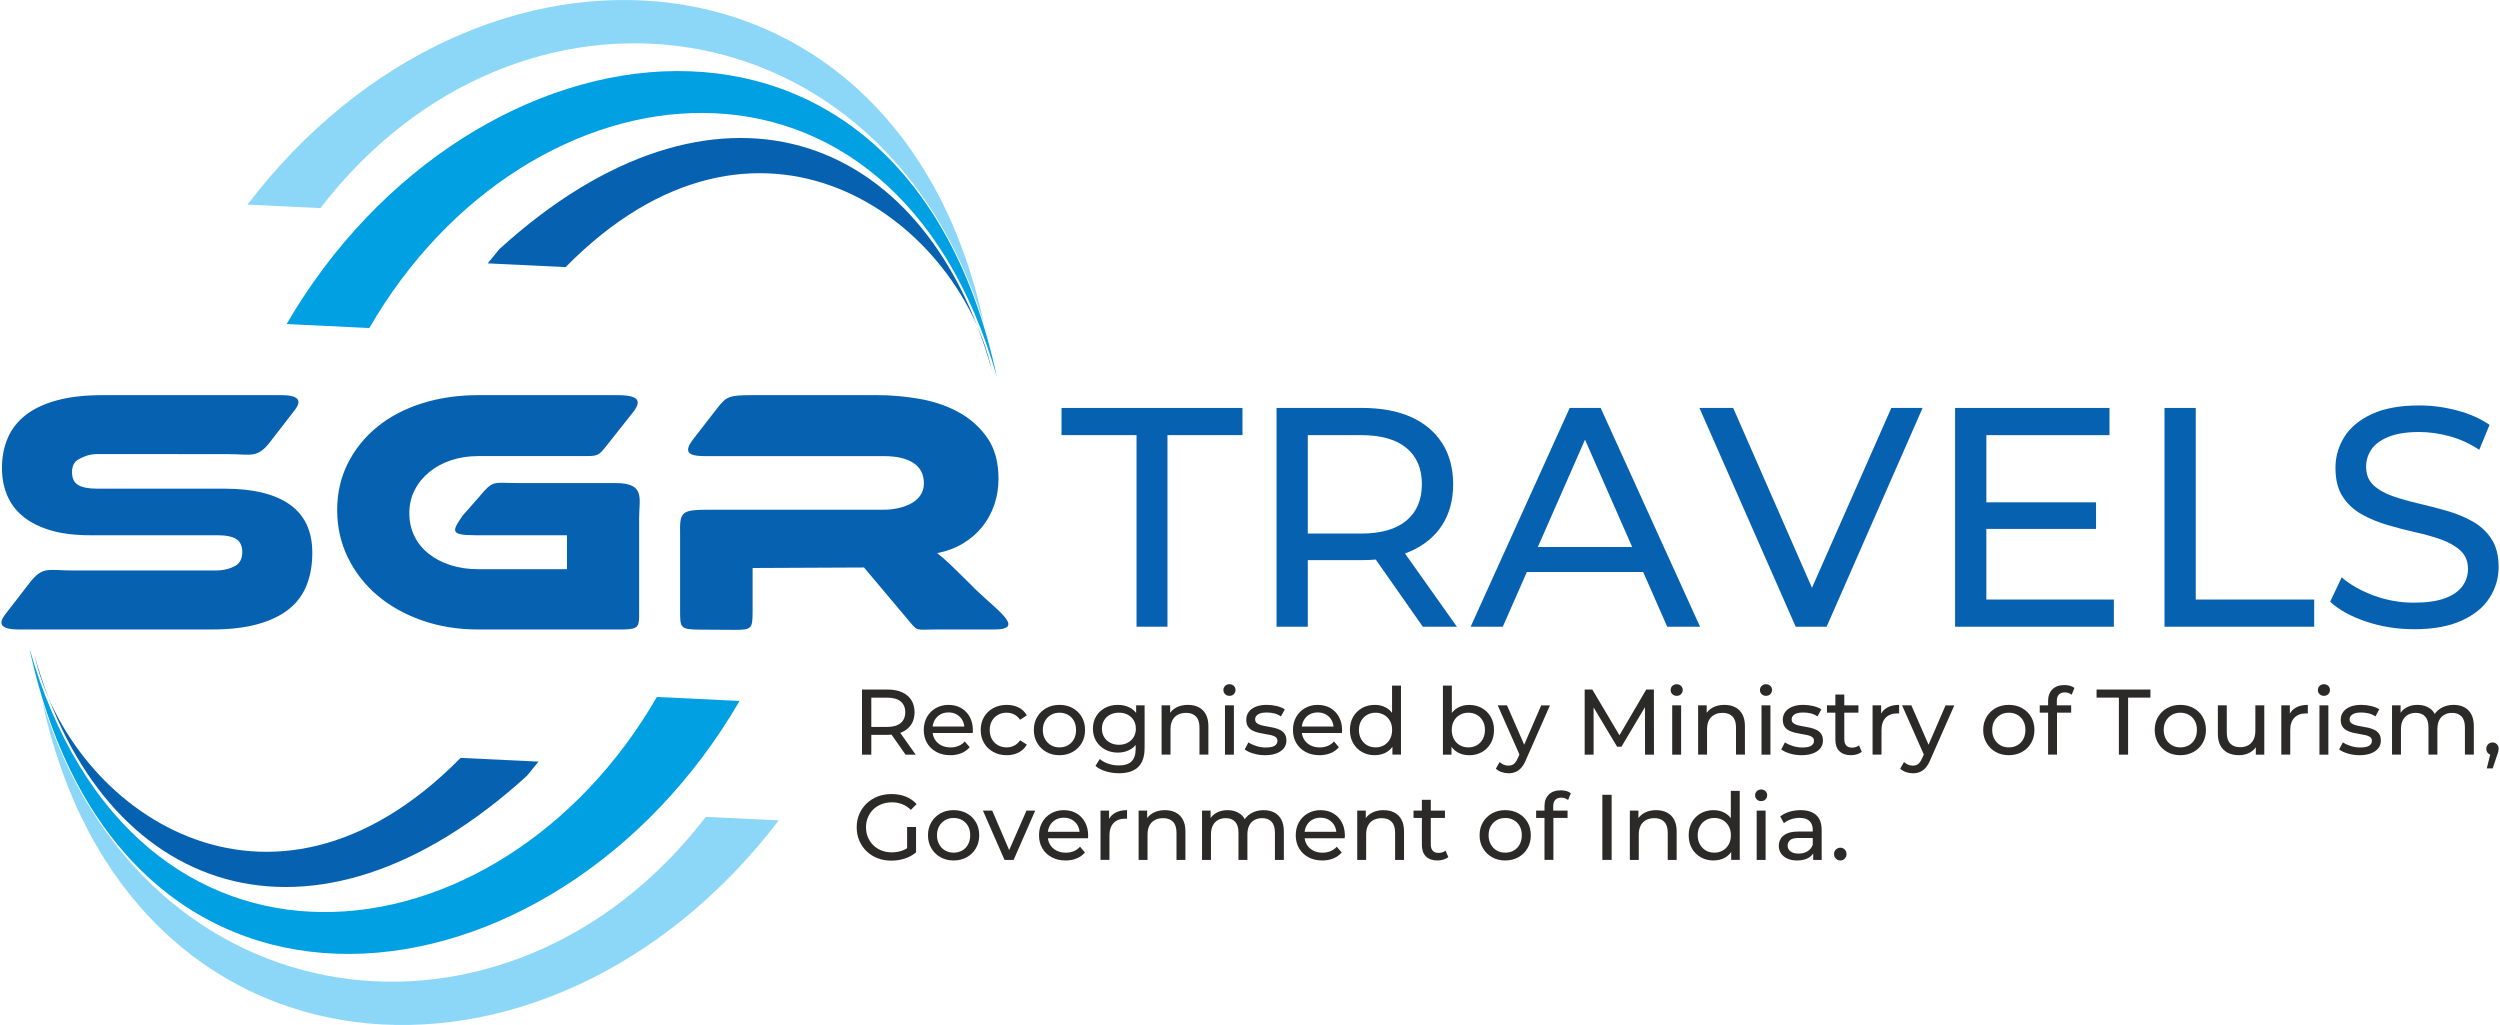 <?xml version="1.0" encoding="UTF-8"?>
<!DOCTYPE svg PUBLIC "-//W3C//DTD SVG 1.1//EN" "http://www.w3.org/Graphics/SVG/1.1/DTD/svg11.dtd">
<!-- Creator: CorelDRAW X5 -->
<svg xmlns="http://www.w3.org/2000/svg" xml:space="preserve" width="200px" height="82px" style="shape-rendering:geometricPrecision; text-rendering:geometricPrecision; image-rendering:optimizeQuality; fill-rule:evenodd; clip-rule:evenodd"
viewBox="0 0 150.778 61.888"
 xmlns:xlink="http://www.w3.org/1999/xlink">
 <defs>
  <style type="text/css">
   <![CDATA[
    .fil1 {fill:#00A0E3}
    .fil2 {fill:#0661B0}
    .fil3 {fill:#8CD7F7}
    .fil4 {fill:#2B2A29;fill-rule:nonzero}
    .fil0 {fill:#0661B0;fill-rule:nonzero}
   ]]>
  </style>
 </defs>
 <g id="Layer_x0020_1">
  <g id="_230346696">
   <polygon id="_230350512" class="fil0" points="68.538,37.84 68.538,26.272 64.009,26.272 64.009,24.631 74.935,24.631 74.935,26.272 70.406,26.272 70.406,37.84 "/>
   <path id="_2303505121" class="fil0" d="M76.992 37.84l0 -13.21 5.152 0c1.158,0 2.145,0.182 2.963,0.547 0.818,0.365 1.447,0.893 1.887,1.585 0.44,0.692 0.661,1.516 0.661,2.472 0,0.956 -0.22,1.777 -0.661,2.463 -0.44,0.686 -1.069,1.211 -1.887,1.576 -0.818,0.365 -1.805,0.547 -2.963,0.547l-4.114 0 0.849 -0.868 0 4.888 -1.887 0zm8.832 0l-3.359 -4.793 2.019 0 3.397 4.793 -2.057 0zm-6.945 -4.699l-0.849 -0.925 4.057 0c1.208,0 2.123,-0.261 2.746,-0.783 0.623,-0.522 0.934,-1.255 0.934,-2.198 0,-0.944 -0.311,-1.673 -0.934,-2.189 -0.623,-0.516 -1.538,-0.774 -2.746,-0.774l-4.057 0 0.849 -0.944 0 7.813z"/>
   <path id="_23035051212" class="fil0" d="M88.711 37.84l5.982 -13.21 1.868 0 6.001 13.21 -1.982 0 -5.341 -12.153 0.755 0 -5.341 12.153 -1.944 0zm2.548 -3.302l0.51 -1.51 7.435 0 0.547 1.51 -8.492 0z"/>
   <polygon id="_230350512123" class="fil0" points="108.337,37.84 102.525,24.631 104.563,24.631 109.903,36.821 108.733,36.821 114.112,24.631 115.999,24.631 110.205,37.84 "/>
   <path id="_2303505121234" class="fil0" d="M119.679 30.33l6.793 0 0 1.604 -6.793 0 0 -1.604zm0.17 5.869l7.699 0 0 1.642 -9.586 0 0 -13.21 9.322 0 0 1.642 -7.435 0 0 9.926z"/>
   <polygon id="_23035051212345" class="fil0" points="130.605,37.84 130.605,24.631 132.492,24.631 132.492,36.199 139.644,36.199 139.644,37.84 "/>
   <path id="_230350512123456" class="fil0" d="M145.664 37.991c-1.006,0 -1.969,-0.154 -2.887,-0.462 -0.918,-0.308 -1.642,-0.708 -2.17,-1.198l0.698 -1.472c0.503,0.44 1.145,0.805 1.925,1.095 0.78,0.289 1.591,0.434 2.434,0.434 0.767,0 1.39,-0.088 1.868,-0.264 0.478,-0.176 0.83,-0.418 1.057,-0.727 0.226,-0.308 0.34,-0.657 0.34,-1.047 0,-0.453 -0.148,-0.818 -0.443,-1.095 -0.296,-0.277 -0.679,-0.5 -1.151,-0.67 -0.472,-0.17 -0.991,-0.318 -1.557,-0.443 -0.566,-0.126 -1.135,-0.274 -1.708,-0.443 -0.572,-0.17 -1.095,-0.387 -1.566,-0.651 -0.472,-0.264 -0.852,-0.62 -1.142,-1.066 -0.289,-0.447 -0.434,-1.022 -0.434,-1.727 0,-0.679 0.179,-1.305 0.538,-1.878 0.358,-0.572 0.912,-1.032 1.661,-1.378 0.749,-0.346 1.701,-0.519 2.859,-0.519 0.767,0 1.529,0.101 2.283,0.302 0.755,0.201 1.409,0.491 1.963,0.868l-0.623 1.51c-0.566,-0.377 -1.164,-0.651 -1.793,-0.821 -0.629,-0.17 -1.239,-0.255 -1.83,-0.255 -0.742,0 -1.352,0.094 -1.831,0.283 -0.478,0.189 -0.827,0.44 -1.047,0.755 -0.22,0.315 -0.33,0.667 -0.33,1.057 0,0.465 0.148,0.837 0.443,1.113 0.296,0.277 0.679,0.497 1.151,0.661 0.472,0.164 0.991,0.311 1.557,0.443 0.566,0.132 1.135,0.28 1.708,0.443 0.572,0.164 1.095,0.378 1.566,0.642 0.472,0.264 0.852,0.616 1.142,1.057 0.289,0.44 0.434,1.007 0.434,1.698 0,0.667 -0.182,1.287 -0.547,1.859 -0.365,0.572 -0.928,1.032 -1.689,1.378 -0.761,0.346 -1.72,0.519 -2.878,0.519z"/>
   <g>
    <path id="_230350416" class="fil0" d="M13.464 29.505c1.734,0 3.053,0.321 3.955,0.962 0.902,0.642 1.354,1.611 1.354,2.908 0,0.719 -0.113,1.368 -0.338,1.946 -0.226,0.578 -0.585,1.065 -1.079,1.459 -0.494,0.395 -1.125,0.698 -1.893,0.909 -0.768,0.212 -1.689,0.317 -2.76,0.317l-11.657 0c-1.133,0 -1.235,-0.367 -0.822,-0.901l1.437 -1.858c0.822,-1.092 1.166,-0.803 2.588,-0.803l8.718 0c0.522,0 0.978,-0.156 1.217,-0.318 0.239,-0.162 0.36,-0.426 0.36,-0.793 0,-0.367 -0.12,-0.628 -0.36,-0.783 -0.24,-0.155 -0.62,-0.233 -1.142,-0.233l-7.699 0c-0.917,0 -1.706,-0.099 -2.369,-0.296 -0.663,-0.197 -1.213,-0.472 -1.65,-0.825 -0.437,-0.352 -0.761,-0.779 -0.973,-1.28 -0.212,-0.5 -0.317,-1.054 -0.317,-1.66 0,-0.663 0.116,-1.266 0.349,-1.808 0.233,-0.543 0.592,-1.005 1.079,-1.385 0.487,-0.381 1.114,-0.677 1.882,-0.888 0.769,-0.211 1.689,-0.317 2.76,-0.317l4.567 0 3.333 0 2.887 0c1.133,0 1.235,0.367 0.822,0.901l-1.437 1.858c-0.822,1.092 -1.166,0.803 -2.588,0.803l-3.017 0 0 -0.004 -4.905 0c-0.508,0 -0.885,0.193 -1.132,0.333 -0.247,0.141 -0.37,0.395 -0.37,0.761 0,0.367 0.123,0.624 0.37,0.772 0.247,0.148 0.624,0.222 1.132,0.222l7.699 0zm17.622 -0.338l6.016 0c1.793,0 1.404,0.946 1.404,2.078l0 6.02c-0.015,0.655 -0.156,0.743 -1.17,0.743l-8.538 0c-1.227,0 -2.362,-0.183 -3.405,-0.55 -1.043,-0.367 -1.942,-0.871 -2.697,-1.512 -0.754,-0.642 -1.347,-1.403 -1.777,-2.284 -0.43,-0.881 -0.645,-1.837 -0.645,-2.866 0,-1.029 0.215,-1.97 0.645,-2.824 0.43,-0.853 1.022,-1.586 1.777,-2.2 0.754,-0.613 1.653,-1.086 2.697,-1.417 1.043,-0.331 2.178,-0.497 3.405,-0.497l8.396 0c1.634,0 1.352,0.559 0.772,1.25l-1.405 1.775c-0.521,0.663 -0.552,0.655 -1.439,0.655l-6.325 0c-0.592,0 -1.142,0.085 -1.65,0.254 -0.508,0.169 -0.948,0.409 -1.322,0.719 -0.374,0.31 -0.666,0.673 -0.878,1.089 -0.211,0.416 -0.317,0.878 -0.317,1.385 0,0.508 0.102,0.969 0.307,1.385 0.204,0.416 0.493,0.772 0.867,1.068 0.374,0.296 0.814,0.525 1.322,0.687 0.508,0.162 1.065,0.243 1.671,0.243l5.351 0 0 -2.051 -5.531 0c-1.541,0 -1.414,-0.245 -0.774,-1.175l1.009 -1.149c0.854,-1.026 0.843,-0.828 2.232,-0.828zm28.837 8.841l-3.575 0c-1.232,0 -0.969,0.17 -1.754,-0.763l-2.51 -2.981 -6.726 0.031 0 2.651c-0.015,0.973 -0.014,1.092 -1.104,1.084l-2.032 -0.013c-1.244,-0.01 -1.242,-0.087 -1.242,-1.163l0 -4.566c-0.031,-1.453 0.06,-1.513 1.951,-1.513l10.358 0c0.979,0 2.411,-0.378 2.411,-1.586 0,-0.55 -0.212,-0.962 -0.635,-1.237 -0.423,-0.275 -1.015,-0.412 -1.777,-0.412l-10.79 0c-1.011,0 -1.362,-0.22 -0.695,-1.063l1.403 -1.809c0.554,-0.714 0.707,-0.809 2.078,-0.809l7.644 0c0.804,0 1.636,0.074 2.496,0.222 0.86,0.148 1.643,0.412 2.348,0.793 0.705,0.381 1.287,0.895 1.745,1.544 0.458,0.649 0.687,1.48 0.687,2.496 0,0.55 -0.085,1.072 -0.254,1.565 -0.169,0.493 -0.412,0.938 -0.73,1.332 -0.317,0.395 -0.705,0.73 -1.163,1.005 -0.458,0.275 -0.977,0.469 -1.555,0.582 0.24,0.183 0.508,0.416 0.804,0.698 0.296,0.282 0.691,0.67 1.185,1.163 1.332,1.408 3.553,2.75 1.43,2.75z"/>
    <g>
     <g>
      <path id="_230351112" class="fil1" d="M1.686 39.121c6.267,22.038 28.34,19.5 37.891,2.961l4.994 0.24c-11.116,19.139 -37.354,22.662 -42.885,-3.201z"/>
      <path id="_230349672" class="fil2" d="M1.997 39.563c2.087,9.197 14.141,17.96 25.73,6.197l4.703 0.226c-0.216,0.272 -0.448,0.557 -0.698,0.856 -12.94,11.773 -25.662,7.26 -29.735,-7.279z"/>
      <path id="_230348928" class="fil3" d="M2.465 42.312c6.048,19.721 28.178,22.493 40.066,7.01l4.405 0.212c-14.016,18.353 -39.396,16.51 -44.472,-7.221z"/>
     </g>
     <g>
      <path id="_230348760" class="fil1" d="M60.107 22.767c-6.267,-22.038 -28.34,-19.5 -37.891,-2.961l-4.994 -0.24c11.116,-19.139 37.354,-22.662 42.885,3.201z"/>
      <path id="_230346600" class="fil2" d="M59.796 22.325c-2.087,-9.197 -14.141,-17.96 -25.73,-6.197l-4.703 -0.226c0.216,-0.272 0.448,-0.557 0.698,-0.856 12.94,-11.773 25.662,-7.26 29.734,7.279z"/>
      <path id="_230346792" class="fil3" d="M59.328 19.576c-6.048,-19.721 -28.178,-22.493 -40.066,-7.01l-4.405 -0.212c14.016,-18.353 39.396,-16.51 44.472,7.221z"/>
     </g>
    </g>
   </g>
  </g>
  <path class="fil4" d="M51.962 45.564l0 -3.931 1.533 0c0.345,0 0.638,0.054 0.882,0.163 0.243,0.109 0.431,0.266 0.562,0.472 0.131,0.206 0.196,0.451 0.196,0.736 0,0.285 -0.065,0.529 -0.196,0.733 -0.131,0.204 -0.318,0.36 -0.562,0.469 -0.243,0.109 -0.537,0.163 -0.882,0.163l-1.224 0 0.253 -0.258 0 1.455 -0.562 0zm2.629 0l-1 -1.427 0.601 0 1.011 1.427 -0.612 0zm-2.067 -1.398l-0.253 -0.275 1.208 0c0.36,0 0.632,-0.078 0.817,-0.233 0.185,-0.155 0.278,-0.374 0.278,-0.654 0,-0.281 -0.093,-0.498 -0.278,-0.651 -0.185,-0.154 -0.458,-0.23 -0.817,-0.23l-1.208 0 0.253 -0.281 0 2.325z"/>
  <path id="1" class="fil4" d="M57.292 45.598c-0.318,0 -0.598,-0.065 -0.84,-0.197 -0.241,-0.131 -0.429,-0.311 -0.562,-0.539 -0.133,-0.228 -0.199,-0.49 -0.199,-0.786 0,-0.296 0.065,-0.558 0.194,-0.786 0.129,-0.228 0.307,-0.407 0.534,-0.536 0.227,-0.129 0.482,-0.194 0.767,-0.194 0.288,0 0.543,0.064 0.764,0.191 0.221,0.127 0.394,0.306 0.519,0.536 0.125,0.23 0.188,0.499 0.188,0.806 0,0.023 -0.001,0.049 -0.003,0.079 -0.002,0.03 -0.005,0.058 -0.008,0.084l-2.533 0 0 -0.387 2.252 0 -0.219 0.135c0.004,-0.191 -0.036,-0.361 -0.118,-0.511 -0.082,-0.15 -0.196,-0.267 -0.34,-0.351 -0.144,-0.084 -0.312,-0.126 -0.503,-0.126 -0.187,0 -0.354,0.042 -0.5,0.126 -0.146,0.084 -0.26,0.202 -0.343,0.354 -0.082,0.152 -0.123,0.325 -0.123,0.52l0 0.09c0,0.198 0.046,0.375 0.138,0.531 0.092,0.155 0.22,0.276 0.385,0.362 0.165,0.086 0.354,0.129 0.567,0.129 0.176,0 0.336,-0.03 0.48,-0.09 0.144,-0.06 0.271,-0.15 0.379,-0.27l0.298 0.348c-0.135,0.157 -0.302,0.277 -0.503,0.359 -0.2,0.082 -0.424,0.124 -0.671,0.124z"/>
  <path id="12" class="fil4" d="M60.702 45.598c-0.303,0 -0.574,-0.065 -0.812,-0.197 -0.238,-0.131 -0.424,-0.311 -0.559,-0.539 -0.135,-0.228 -0.202,-0.49 -0.202,-0.786 0,-0.296 0.067,-0.558 0.202,-0.786 0.135,-0.228 0.321,-0.407 0.559,-0.536 0.238,-0.129 0.508,-0.194 0.812,-0.194 0.27,0 0.51,0.053 0.722,0.16 0.212,0.107 0.375,0.265 0.491,0.475l-0.41 0.264c-0.097,-0.146 -0.216,-0.254 -0.357,-0.323 -0.141,-0.069 -0.291,-0.104 -0.452,-0.104 -0.195,0 -0.369,0.043 -0.522,0.129 -0.154,0.086 -0.275,0.207 -0.365,0.362 -0.09,0.155 -0.135,0.34 -0.135,0.553 0,0.214 0.045,0.399 0.135,0.556 0.09,0.157 0.212,0.279 0.365,0.365 0.154,0.086 0.328,0.129 0.522,0.129 0.161,0 0.312,-0.035 0.452,-0.104 0.14,-0.069 0.259,-0.177 0.357,-0.323l0.41 0.258c-0.116,0.206 -0.28,0.364 -0.491,0.475 -0.212,0.11 -0.452,0.166 -0.722,0.166z"/>
  <path id="123" class="fil4" d="M63.886 45.598c-0.299,0 -0.565,-0.065 -0.797,-0.197 -0.232,-0.131 -0.416,-0.312 -0.55,-0.542 -0.135,-0.23 -0.202,-0.491 -0.202,-0.784 0,-0.296 0.067,-0.558 0.202,-0.786 0.135,-0.228 0.318,-0.407 0.55,-0.536 0.232,-0.129 0.498,-0.194 0.797,-0.194 0.296,0 0.561,0.065 0.795,0.194 0.234,0.129 0.418,0.307 0.55,0.534 0.133,0.227 0.199,0.49 0.199,0.789 0,0.296 -0.066,0.558 -0.199,0.786 -0.133,0.228 -0.316,0.408 -0.55,0.539 -0.234,0.131 -0.499,0.197 -0.795,0.197zm0 -0.472c0.191,0 0.362,-0.043 0.514,-0.129 0.152,-0.086 0.271,-0.209 0.357,-0.368 0.086,-0.159 0.129,-0.344 0.129,-0.553 0,-0.213 -0.043,-0.398 -0.129,-0.553 -0.086,-0.155 -0.205,-0.276 -0.357,-0.362 -0.152,-0.086 -0.323,-0.129 -0.514,-0.129 -0.191,0 -0.361,0.043 -0.511,0.129 -0.15,0.086 -0.27,0.207 -0.359,0.362 -0.09,0.155 -0.135,0.34 -0.135,0.553 0,0.21 0.045,0.394 0.135,0.553 0.09,0.159 0.21,0.282 0.359,0.368 0.15,0.086 0.32,0.129 0.511,0.129z"/>
  <path id="1234" class="fil4" d="M67.481 46.688c-0.273,0 -0.538,-0.038 -0.795,-0.115 -0.256,-0.077 -0.465,-0.186 -0.626,-0.329l0.258 -0.416c0.139,0.12 0.309,0.214 0.511,0.284 0.202,0.069 0.414,0.104 0.635,0.104 0.352,0 0.61,-0.082 0.775,-0.247 0.165,-0.165 0.247,-0.416 0.247,-0.753l0 -0.629 0.056 -0.59 -0.028 -0.595 0 -0.814 0.511 0 0 2.572c0,0.524 -0.131,0.91 -0.393,1.157 -0.262,0.247 -0.646,0.371 -1.151,0.371zm-0.067 -1.247c-0.288,0 -0.546,-0.061 -0.772,-0.182 -0.227,-0.122 -0.406,-0.291 -0.539,-0.508 -0.133,-0.217 -0.199,-0.468 -0.199,-0.753 0,-0.288 0.066,-0.54 0.199,-0.755 0.133,-0.215 0.313,-0.383 0.539,-0.503 0.226,-0.12 0.484,-0.18 0.772,-0.18 0.255,0 0.487,0.051 0.696,0.154 0.21,0.103 0.377,0.261 0.503,0.475 0.125,0.214 0.188,0.483 0.188,0.809 0,0.322 -0.063,0.59 -0.188,0.803 -0.125,0.214 -0.293,0.374 -0.503,0.48 -0.21,0.107 -0.442,0.16 -0.696,0.16zm0.062 -0.472c0.198,0 0.374,-0.041 0.528,-0.124 0.154,-0.082 0.274,-0.196 0.362,-0.343 0.088,-0.146 0.132,-0.314 0.132,-0.505 0,-0.191 -0.044,-0.36 -0.132,-0.506 -0.088,-0.146 -0.209,-0.259 -0.362,-0.34 -0.153,-0.081 -0.329,-0.121 -0.528,-0.121 -0.198,0 -0.375,0.04 -0.531,0.121 -0.155,0.081 -0.277,0.194 -0.365,0.34 -0.088,0.146 -0.132,0.315 -0.132,0.506 0,0.191 0.044,0.359 0.132,0.505 0.088,0.146 0.21,0.26 0.365,0.343 0.155,0.082 0.332,0.124 0.531,0.124z"/>
  <path id="12345" class="fil4" d="M71.642 42.559c0.243,0 0.458,0.047 0.643,0.14 0.185,0.094 0.33,0.236 0.435,0.427 0.105,0.191 0.157,0.432 0.157,0.724l0 1.713 -0.539 0 0 -1.651c0,-0.288 -0.07,-0.505 -0.211,-0.651 -0.141,-0.146 -0.338,-0.219 -0.593,-0.219 -0.191,0 -0.358,0.037 -0.5,0.112 -0.142,0.075 -0.252,0.185 -0.329,0.331 -0.077,0.146 -0.115,0.328 -0.115,0.545l0 1.533 -0.539 0 0 -2.977 0.517 0 0 0.803 -0.084 -0.213c0.097,-0.195 0.247,-0.346 0.449,-0.455 0.202,-0.109 0.438,-0.163 0.708,-0.163z"/>
  <path id="123456" class="fil4" d="M73.878 45.564l0 -2.977 0.539 0 0 2.977 -0.539 0zm0.27 -3.55c-0.105,0 -0.192,-0.034 -0.261,-0.101 -0.069,-0.067 -0.104,-0.15 -0.104,-0.247 0,-0.101 0.035,-0.185 0.104,-0.253 0.069,-0.067 0.156,-0.101 0.261,-0.101 0.105,0 0.192,0.033 0.261,0.098 0.069,0.065 0.104,0.147 0.104,0.244 0,0.101 -0.034,0.186 -0.101,0.256 -0.067,0.069 -0.155,0.104 -0.264,0.104z"/>
  <path id="1234567" class="fil4" d="M76.298 45.598c-0.247,0 -0.482,-0.034 -0.705,-0.101 -0.223,-0.067 -0.398,-0.15 -0.525,-0.247l0.225 -0.427c0.127,0.086 0.285,0.159 0.472,0.219 0.187,0.06 0.378,0.09 0.573,0.09 0.251,0 0.432,-0.036 0.542,-0.107 0.11,-0.071 0.166,-0.17 0.166,-0.298 0,-0.094 -0.034,-0.167 -0.101,-0.219 -0.067,-0.052 -0.156,-0.092 -0.267,-0.118 -0.11,-0.026 -0.233,-0.05 -0.368,-0.07 -0.135,-0.021 -0.27,-0.047 -0.404,-0.079 -0.135,-0.032 -0.258,-0.077 -0.371,-0.135 -0.112,-0.058 -0.202,-0.139 -0.27,-0.242 -0.067,-0.103 -0.101,-0.241 -0.101,-0.413 0,-0.18 0.051,-0.337 0.152,-0.472 0.101,-0.135 0.244,-0.239 0.43,-0.312 0.185,-0.073 0.405,-0.109 0.66,-0.109 0.195,0 0.392,0.023 0.593,0.07 0.2,0.047 0.364,0.113 0.491,0.199l-0.23 0.427c-0.135,-0.09 -0.275,-0.152 -0.421,-0.185 -0.146,-0.034 -0.292,-0.05 -0.438,-0.05 -0.236,0 -0.412,0.038 -0.528,0.115 -0.116,0.077 -0.174,0.175 -0.174,0.295 0,0.101 0.035,0.179 0.104,0.233 0.069,0.054 0.159,0.096 0.27,0.126 0.11,0.03 0.233,0.055 0.368,0.076 0.135,0.021 0.27,0.047 0.404,0.079 0.135,0.032 0.257,0.076 0.368,0.132 0.11,0.056 0.2,0.135 0.27,0.236 0.069,0.101 0.104,0.236 0.104,0.404 0,0.18 -0.052,0.335 -0.157,0.466 -0.105,0.131 -0.253,0.233 -0.444,0.306 -0.191,0.073 -0.419,0.11 -0.685,0.11z"/>
  <path id="12345678" class="fil4" d="M79.584 45.598c-0.318,0 -0.598,-0.065 -0.84,-0.197 -0.241,-0.131 -0.429,-0.311 -0.562,-0.539 -0.133,-0.228 -0.199,-0.49 -0.199,-0.786 0,-0.296 0.065,-0.558 0.194,-0.786 0.129,-0.228 0.307,-0.407 0.534,-0.536 0.227,-0.129 0.482,-0.194 0.767,-0.194 0.288,0 0.543,0.064 0.764,0.191 0.221,0.127 0.394,0.306 0.519,0.536 0.125,0.23 0.188,0.499 0.188,0.806 0,0.023 -0.001,0.049 -0.003,0.079 -0.002,0.03 -0.005,0.058 -0.008,0.084l-2.533 0 0 -0.387 2.252 0 -0.219 0.135c0.004,-0.191 -0.036,-0.361 -0.118,-0.511 -0.082,-0.15 -0.196,-0.267 -0.34,-0.351 -0.144,-0.084 -0.312,-0.126 -0.503,-0.126 -0.187,0 -0.354,0.042 -0.5,0.126 -0.146,0.084 -0.26,0.202 -0.343,0.354 -0.082,0.152 -0.123,0.325 -0.123,0.52l0 0.09c0,0.198 0.046,0.375 0.138,0.531 0.092,0.155 0.22,0.276 0.385,0.362 0.165,0.086 0.354,0.129 0.567,0.129 0.176,0 0.336,-0.03 0.48,-0.09 0.144,-0.06 0.271,-0.15 0.379,-0.27l0.298 0.348c-0.135,0.157 -0.302,0.277 -0.503,0.359 -0.2,0.082 -0.424,0.124 -0.671,0.124z"/>
  <path id="123456789" class="fil4" d="M82.926 45.598c-0.288,0 -0.546,-0.064 -0.772,-0.191 -0.227,-0.127 -0.405,-0.305 -0.536,-0.534 -0.131,-0.228 -0.196,-0.494 -0.196,-0.797 0,-0.303 0.065,-0.568 0.196,-0.795 0.131,-0.226 0.31,-0.403 0.536,-0.531 0.227,-0.127 0.484,-0.191 0.772,-0.191 0.251,0 0.478,0.056 0.68,0.168 0.202,0.112 0.364,0.281 0.486,0.505 0.122,0.225 0.183,0.505 0.183,0.842 0,0.337 -0.059,0.618 -0.177,0.842 -0.118,0.225 -0.278,0.394 -0.48,0.508 -0.202,0.114 -0.432,0.171 -0.691,0.171zm0.045 -0.472c0.187,0 0.357,-0.043 0.508,-0.129 0.152,-0.086 0.271,-0.209 0.359,-0.368 0.088,-0.159 0.132,-0.344 0.132,-0.553 0,-0.213 -0.044,-0.398 -0.132,-0.553 -0.088,-0.155 -0.208,-0.276 -0.359,-0.362 -0.152,-0.086 -0.321,-0.129 -0.508,-0.129 -0.191,0 -0.361,0.043 -0.511,0.129 -0.15,0.086 -0.27,0.207 -0.359,0.362 -0.09,0.155 -0.135,0.34 -0.135,0.553 0,0.21 0.045,0.394 0.135,0.553 0.09,0.159 0.21,0.282 0.359,0.368 0.15,0.086 0.32,0.129 0.511,0.129zm1.017 0.438l0 -0.803 0.034 -0.691 -0.056 -0.691 0 -1.983 0.539 0 0 4.167 -0.517 0z"/>
  <path id="12345678910" class="fil4" d="M88.615 45.598c-0.254,0 -0.484,-0.057 -0.688,-0.171 -0.204,-0.114 -0.365,-0.284 -0.483,-0.508 -0.118,-0.225 -0.177,-0.505 -0.177,-0.842 0,-0.337 0.061,-0.618 0.183,-0.842 0.122,-0.225 0.285,-0.393 0.489,-0.505 0.204,-0.112 0.43,-0.168 0.677,-0.168 0.292,0 0.551,0.064 0.775,0.191 0.225,0.127 0.403,0.304 0.534,0.531 0.131,0.227 0.197,0.491 0.197,0.795 0,0.303 -0.065,0.569 -0.197,0.797 -0.131,0.228 -0.309,0.406 -0.534,0.534 -0.225,0.127 -0.483,0.191 -0.775,0.191zm-1.578 -0.034l0 -4.167 0.539 0 0 1.983 -0.056 0.691 0.034 0.691 0 0.803 -0.517 0zm1.533 -0.438c0.191,0 0.362,-0.043 0.514,-0.129 0.152,-0.086 0.271,-0.209 0.359,-0.368 0.088,-0.159 0.132,-0.344 0.132,-0.553 0,-0.213 -0.044,-0.398 -0.132,-0.553 -0.088,-0.155 -0.208,-0.276 -0.359,-0.362 -0.152,-0.086 -0.323,-0.129 -0.514,-0.129 -0.187,0 -0.356,0.043 -0.508,0.129 -0.152,0.086 -0.272,0.207 -0.359,0.362 -0.088,0.155 -0.132,0.34 -0.132,0.553 0,0.21 0.044,0.394 0.132,0.553 0.088,0.159 0.208,0.282 0.359,0.368 0.152,0.086 0.321,0.129 0.508,0.129z"/>
  <path id="1234567891011" class="fil4" d="M90.996 46.688c-0.142,0 -0.281,-0.023 -0.416,-0.07 -0.135,-0.047 -0.251,-0.115 -0.348,-0.205l0.23 -0.404c0.075,0.071 0.157,0.125 0.247,0.163 0.09,0.037 0.185,0.056 0.286,0.056 0.131,0 0.24,-0.034 0.326,-0.101 0.086,-0.067 0.167,-0.187 0.241,-0.359l0.185 -0.41 0.056 -0.067 1.168 -2.701 0.528 0 -1.443 3.274c-0.086,0.21 -0.183,0.374 -0.289,0.494 -0.107,0.12 -0.224,0.205 -0.351,0.256 -0.127,0.05 -0.268,0.076 -0.421,0.076zm0.708 -1.028l-1.359 -3.072 0.562 0 1.157 2.651 -0.36 0.421z"/>
  <polygon id="123456789101112" class="fil4" points="95.596,45.564 95.596,41.633 96.057,41.633 97.82,44.604 97.573,44.604 99.314,41.633 99.775,41.633 99.78,45.564 99.241,45.564 99.236,42.481 99.365,42.481 97.815,45.087 97.556,45.087 95.995,42.481 96.135,42.481 96.135,45.564 "/>
  <path id="12345678910111213" class="fil4" d="M100.881 45.564l0 -2.977 0.539 0 0 2.977 -0.539 0zm0.27 -3.55c-0.105,0 -0.192,-0.034 -0.261,-0.101 -0.069,-0.067 -0.104,-0.15 -0.104,-0.247 0,-0.101 0.035,-0.185 0.104,-0.253 0.069,-0.067 0.156,-0.101 0.261,-0.101 0.105,0 0.192,0.033 0.261,0.098 0.069,0.065 0.104,0.147 0.104,0.244 0,0.101 -0.034,0.186 -0.101,0.256 -0.067,0.069 -0.155,0.104 -0.264,0.104z"/>
  <path id="1234567891011121314" class="fil4" d="M104.037 42.559c0.243,0 0.458,0.047 0.643,0.14 0.185,0.094 0.33,0.236 0.435,0.427 0.105,0.191 0.157,0.432 0.157,0.724l0 1.713 -0.539 0 0 -1.651c0,-0.288 -0.07,-0.505 -0.211,-0.651 -0.141,-0.146 -0.338,-0.219 -0.593,-0.219 -0.191,0 -0.358,0.037 -0.5,0.112 -0.142,0.075 -0.252,0.185 -0.329,0.331 -0.077,0.146 -0.115,0.328 -0.115,0.545l0 1.533 -0.539 0 0 -2.977 0.517 0 0 0.803 -0.084 -0.213c0.097,-0.195 0.247,-0.346 0.449,-0.455 0.202,-0.109 0.438,-0.163 0.708,-0.163z"/>
  <path id="123456789101112131415" class="fil4" d="M106.273 45.564l0 -2.977 0.539 0 0 2.977 -0.539 0zm0.27 -3.55c-0.105,0 -0.192,-0.034 -0.261,-0.101 -0.069,-0.067 -0.104,-0.15 -0.104,-0.247 0,-0.101 0.035,-0.185 0.104,-0.253 0.069,-0.067 0.156,-0.101 0.261,-0.101 0.105,0 0.192,0.033 0.261,0.098 0.069,0.065 0.104,0.147 0.104,0.244 0,0.101 -0.034,0.186 -0.101,0.256 -0.067,0.069 -0.155,0.104 -0.264,0.104z"/>
  <path id="12345678910111213141516" class="fil4" d="M108.693 45.598c-0.247,0 -0.482,-0.034 -0.705,-0.101 -0.223,-0.067 -0.398,-0.15 -0.525,-0.247l0.225 -0.427c0.127,0.086 0.285,0.159 0.472,0.219 0.187,0.06 0.378,0.09 0.573,0.09 0.251,0 0.432,-0.036 0.542,-0.107 0.11,-0.071 0.166,-0.17 0.166,-0.298 0,-0.094 -0.034,-0.167 -0.101,-0.219 -0.067,-0.052 -0.156,-0.092 -0.267,-0.118 -0.11,-0.026 -0.233,-0.05 -0.368,-0.07 -0.135,-0.021 -0.27,-0.047 -0.404,-0.079 -0.135,-0.032 -0.258,-0.077 -0.371,-0.135 -0.112,-0.058 -0.202,-0.139 -0.27,-0.242 -0.067,-0.103 -0.101,-0.241 -0.101,-0.413 0,-0.18 0.051,-0.337 0.152,-0.472 0.101,-0.135 0.244,-0.239 0.43,-0.312 0.185,-0.073 0.405,-0.109 0.66,-0.109 0.195,0 0.392,0.023 0.593,0.07 0.2,0.047 0.364,0.113 0.491,0.199l-0.23 0.427c-0.135,-0.09 -0.275,-0.152 -0.421,-0.185 -0.146,-0.034 -0.292,-0.05 -0.438,-0.05 -0.236,0 -0.412,0.038 -0.528,0.115 -0.116,0.077 -0.174,0.175 -0.174,0.295 0,0.101 0.035,0.179 0.104,0.233 0.069,0.054 0.159,0.096 0.27,0.126 0.11,0.03 0.233,0.055 0.368,0.076 0.135,0.021 0.27,0.047 0.404,0.079 0.135,0.032 0.257,0.076 0.368,0.132 0.11,0.056 0.2,0.135 0.27,0.236 0.069,0.101 0.104,0.236 0.104,0.404 0,0.18 -0.052,0.335 -0.157,0.466 -0.105,0.131 -0.253,0.233 -0.444,0.306 -0.191,0.073 -0.419,0.11 -0.685,0.11z"/>
  <path id="1234567891011121314151617" class="fil4" d="M111.676 45.598c-0.3,0 -0.532,-0.081 -0.697,-0.242 -0.165,-0.161 -0.247,-0.391 -0.247,-0.691l0 -2.73 0.539 0 0 2.707c0,0.161 0.04,0.285 0.121,0.371 0.08,0.086 0.196,0.129 0.345,0.129 0.169,0 0.309,-0.047 0.421,-0.14l0.169 0.387c-0.082,0.071 -0.181,0.123 -0.295,0.157 -0.114,0.034 -0.233,0.051 -0.357,0.051zm-1.449 -2.567l0 -0.444 1.898 0 0 0.444 -1.898 0z"/>
  <path id="123456789101112131415161718" class="fil4" d="M112.979 45.564l0 -2.977 0.517 0 0 0.809 -0.05 -0.202c0.082,-0.206 0.221,-0.363 0.416,-0.472 0.195,-0.109 0.434,-0.163 0.719,-0.163l0 0.522c-0.023,-0.004 -0.044,-0.006 -0.065,-0.006 -0.021,0 -0.04,0 -0.059,0 -0.288,0 -0.517,0.086 -0.685,0.258 -0.168,0.172 -0.253,0.421 -0.253,0.747l0 1.483 -0.539 0z"/>
  <path id="12345678910111213141516171819" class="fil4" d="M115.411 46.688c-0.142,0 -0.281,-0.023 -0.416,-0.07 -0.135,-0.047 -0.251,-0.115 -0.348,-0.205l0.23 -0.404c0.075,0.071 0.157,0.125 0.247,0.163 0.09,0.037 0.185,0.056 0.286,0.056 0.131,0 0.24,-0.034 0.326,-0.101 0.086,-0.067 0.167,-0.187 0.241,-0.359l0.185 -0.41 0.056 -0.067 1.168 -2.701 0.528 0 -1.443 3.274c-0.086,0.21 -0.183,0.374 -0.289,0.494 -0.107,0.12 -0.224,0.205 -0.351,0.256 -0.127,0.05 -0.268,0.076 -0.421,0.076zm0.708 -1.028l-1.359 -3.072 0.562 0 1.157 2.651 -0.36 0.421z"/>
  <path id="1234567891011121314151617181920" class="fil4" d="M121.207 45.598c-0.299,0 -0.565,-0.065 -0.797,-0.197 -0.232,-0.131 -0.416,-0.312 -0.55,-0.542 -0.135,-0.23 -0.202,-0.491 -0.202,-0.784 0,-0.296 0.067,-0.558 0.202,-0.786 0.135,-0.228 0.318,-0.407 0.55,-0.536 0.232,-0.129 0.498,-0.194 0.797,-0.194 0.296,0 0.561,0.065 0.795,0.194 0.234,0.129 0.418,0.307 0.55,0.534 0.133,0.227 0.199,0.49 0.199,0.789 0,0.296 -0.066,0.558 -0.199,0.786 -0.133,0.228 -0.316,0.408 -0.55,0.539 -0.234,0.131 -0.499,0.197 -0.795,0.197zm0 -0.472c0.191,0 0.362,-0.043 0.514,-0.129 0.152,-0.086 0.271,-0.209 0.357,-0.368 0.086,-0.159 0.129,-0.344 0.129,-0.553 0,-0.213 -0.043,-0.398 -0.129,-0.553 -0.086,-0.155 -0.205,-0.276 -0.357,-0.362 -0.152,-0.086 -0.323,-0.129 -0.514,-0.129 -0.191,0 -0.361,0.043 -0.511,0.129 -0.15,0.086 -0.27,0.207 -0.359,0.362 -0.09,0.155 -0.135,0.34 -0.135,0.553 0,0.21 0.045,0.394 0.135,0.553 0.09,0.159 0.21,0.282 0.359,0.368 0.15,0.086 0.32,0.129 0.511,0.129z"/>
  <path id="123456789101112131415161718192021" class="fil4" d="M123.577 45.564l0 -3.241c0,-0.292 0.085,-0.525 0.256,-0.699 0.17,-0.174 0.413,-0.261 0.727,-0.261 0.116,0 0.227,0.014 0.334,0.042 0.107,0.028 0.198,0.072 0.272,0.132l-0.163 0.41c-0.056,-0.045 -0.12,-0.08 -0.191,-0.104 -0.071,-0.024 -0.146,-0.037 -0.225,-0.037 -0.157,0 -0.277,0.044 -0.359,0.132 -0.082,0.088 -0.124,0.218 -0.124,0.39l0 0.399 0.011 0.247 0 2.589 -0.539 0zm-0.505 -2.533l0 -0.444 1.898 0 0 0.444 -1.898 0z"/>
  <polygon id="12345678910111213141516171819202122" class="fil4" points="127.851,45.564 127.851,42.121 126.503,42.121 126.503,41.633 129.755,41.633 129.755,42.121 128.407,42.121 128.407,45.564 "/>
  <path id="1234567891011121314151617181920212223" class="fil4" d="M131.563 45.598c-0.299,0 -0.565,-0.065 -0.797,-0.197 -0.232,-0.131 -0.416,-0.312 -0.55,-0.542 -0.135,-0.23 -0.202,-0.491 -0.202,-0.784 0,-0.296 0.067,-0.558 0.202,-0.786 0.135,-0.228 0.318,-0.407 0.55,-0.536 0.232,-0.129 0.498,-0.194 0.797,-0.194 0.296,0 0.561,0.065 0.795,0.194 0.234,0.129 0.418,0.307 0.55,0.534 0.133,0.227 0.199,0.49 0.199,0.789 0,0.296 -0.066,0.558 -0.199,0.786 -0.133,0.228 -0.316,0.408 -0.55,0.539 -0.234,0.131 -0.499,0.197 -0.795,0.197zm0 -0.472c0.191,0 0.362,-0.043 0.514,-0.129 0.152,-0.086 0.271,-0.209 0.357,-0.368 0.086,-0.159 0.129,-0.344 0.129,-0.553 0,-0.213 -0.043,-0.398 -0.129,-0.553 -0.086,-0.155 -0.205,-0.276 -0.357,-0.362 -0.152,-0.086 -0.323,-0.129 -0.514,-0.129 -0.191,0 -0.361,0.043 -0.511,0.129 -0.15,0.086 -0.27,0.207 -0.359,0.362 -0.09,0.155 -0.135,0.34 -0.135,0.553 0,0.21 0.045,0.394 0.135,0.553 0.09,0.159 0.21,0.282 0.359,0.368 0.15,0.086 0.32,0.129 0.511,0.129z"/>
  <path id="123456789101112131415161718192021222324" class="fil4" d="M135.107 45.598c-0.255,0 -0.478,-0.047 -0.671,-0.141 -0.193,-0.094 -0.343,-0.237 -0.449,-0.43 -0.107,-0.193 -0.16,-0.435 -0.16,-0.727l0 -1.713 0.539 0 0 1.651c0,0.292 0.07,0.511 0.211,0.657 0.14,0.146 0.338,0.219 0.593,0.219 0.187,0 0.35,-0.038 0.489,-0.115 0.139,-0.077 0.245,-0.189 0.32,-0.337 0.075,-0.148 0.112,-0.327 0.112,-0.536l0 -1.539 0.539 0 0 2.977 -0.511 0 0 -0.803 0.084 0.214c-0.097,0.198 -0.243,0.352 -0.438,0.46 -0.195,0.109 -0.414,0.163 -0.657,0.163z"/>
  <path id="12345678910111213141516171819202122232425" class="fil4" d="M137.657 45.564l0 -2.977 0.517 0 0 0.809 -0.05 -0.202c0.082,-0.206 0.221,-0.363 0.416,-0.472 0.195,-0.109 0.434,-0.163 0.719,-0.163l0 0.522c-0.023,-0.004 -0.044,-0.006 -0.065,-0.006 -0.021,0 -0.04,0 -0.059,0 -0.288,0 -0.517,0.086 -0.685,0.258 -0.168,0.172 -0.253,0.421 -0.253,0.747l0 1.483 -0.539 0z"/>
  <path id="1234567891011121314151617181920212223242526" class="fil4" d="M139.96 45.564l0 -2.977 0.539 0 0 2.977 -0.539 0zm0.27 -3.55c-0.105,0 -0.192,-0.034 -0.261,-0.101 -0.069,-0.067 -0.104,-0.15 -0.104,-0.247 0,-0.101 0.035,-0.185 0.104,-0.253 0.069,-0.067 0.156,-0.101 0.261,-0.101 0.105,0 0.192,0.033 0.261,0.098 0.069,0.065 0.104,0.147 0.104,0.244 0,0.101 -0.034,0.186 -0.101,0.256 -0.067,0.069 -0.155,0.104 -0.264,0.104z"/>
  <path id="123456789101112131415161718192021222324252627" class="fil4" d="M142.38 45.598c-0.247,0 -0.482,-0.034 -0.705,-0.101 -0.223,-0.067 -0.398,-0.15 -0.525,-0.247l0.225 -0.427c0.127,0.086 0.285,0.159 0.472,0.219 0.187,0.06 0.378,0.09 0.573,0.09 0.251,0 0.432,-0.036 0.542,-0.107 0.11,-0.071 0.166,-0.17 0.166,-0.298 0,-0.094 -0.034,-0.167 -0.101,-0.219 -0.067,-0.052 -0.156,-0.092 -0.267,-0.118 -0.11,-0.026 -0.233,-0.05 -0.368,-0.07 -0.135,-0.021 -0.27,-0.047 -0.404,-0.079 -0.135,-0.032 -0.258,-0.077 -0.371,-0.135 -0.112,-0.058 -0.202,-0.139 -0.27,-0.242 -0.067,-0.103 -0.101,-0.241 -0.101,-0.413 0,-0.18 0.051,-0.337 0.152,-0.472 0.101,-0.135 0.244,-0.239 0.43,-0.312 0.185,-0.073 0.405,-0.109 0.66,-0.109 0.195,0 0.392,0.023 0.593,0.07 0.2,0.047 0.364,0.113 0.491,0.199l-0.23 0.427c-0.135,-0.09 -0.275,-0.152 -0.421,-0.185 -0.146,-0.034 -0.292,-0.05 -0.438,-0.05 -0.236,0 -0.412,0.038 -0.528,0.115 -0.116,0.077 -0.174,0.175 -0.174,0.295 0,0.101 0.035,0.179 0.104,0.233 0.069,0.054 0.159,0.096 0.27,0.126 0.11,0.03 0.233,0.055 0.368,0.076 0.135,0.021 0.27,0.047 0.404,0.079 0.135,0.032 0.257,0.076 0.368,0.132 0.11,0.056 0.2,0.135 0.27,0.236 0.069,0.101 0.104,0.236 0.104,0.404 0,0.18 -0.052,0.335 -0.157,0.466 -0.105,0.131 -0.253,0.233 -0.444,0.306 -0.191,0.073 -0.419,0.11 -0.685,0.11z"/>
  <path id="12345678910111213141516171819202122232425262728" class="fil4" d="M148.064 42.559c0.24,0 0.451,0.047 0.635,0.14 0.183,0.094 0.327,0.236 0.43,0.427 0.103,0.191 0.154,0.432 0.154,0.724l0 1.713 -0.539 0 0 -1.651c0,-0.288 -0.067,-0.505 -0.202,-0.651 -0.135,-0.146 -0.324,-0.219 -0.567,-0.219 -0.18,0 -0.337,0.037 -0.472,0.112 -0.135,0.075 -0.239,0.185 -0.312,0.331 -0.073,0.146 -0.109,0.328 -0.109,0.545l0 1.533 -0.539 0 0 -1.651c0,-0.288 -0.067,-0.505 -0.199,-0.651 -0.133,-0.146 -0.323,-0.219 -0.57,-0.219 -0.176,0 -0.331,0.037 -0.466,0.112 -0.135,0.075 -0.24,0.185 -0.314,0.331 -0.075,0.146 -0.112,0.328 -0.112,0.545l0 1.533 -0.539 0 0 -2.977 0.517 0 0 0.792 -0.084 -0.202c0.094,-0.195 0.238,-0.346 0.432,-0.455 0.195,-0.109 0.421,-0.163 0.68,-0.163 0.285,0 0.53,0.07 0.736,0.211 0.206,0.14 0.341,0.353 0.404,0.637l-0.219 -0.09c0.09,-0.228 0.247,-0.412 0.472,-0.55 0.225,-0.139 0.487,-0.208 0.786,-0.208z"/>
  <path id="1234567891011121314151617181920212223242526272829" class="fil4" d="M150.064 46.395l0.281 -1.135 0.073 0.326c-0.109,0 -0.199,-0.034 -0.272,-0.101 -0.073,-0.067 -0.11,-0.159 -0.11,-0.275 0,-0.112 0.037,-0.204 0.11,-0.275 0.073,-0.071 0.162,-0.107 0.267,-0.107 0.108,0 0.196,0.037 0.264,0.11 0.067,0.073 0.101,0.164 0.101,0.272 0,0.037 -0.003,0.074 -0.008,0.11 -0.006,0.036 -0.015,0.077 -0.028,0.124 -0.013,0.047 -0.033,0.104 -0.059,0.171l-0.264 0.781 -0.354 0z"/>
  <path id="123456789101112131415161718192021222324252627282930" class="fil4" d="M53.737 51.965c-0.303,0 -0.582,-0.05 -0.837,-0.149 -0.255,-0.099 -0.476,-0.24 -0.663,-0.421 -0.187,-0.182 -0.333,-0.394 -0.438,-0.638 -0.105,-0.243 -0.157,-0.511 -0.157,-0.803 0,-0.292 0.052,-0.56 0.157,-0.803 0.105,-0.243 0.252,-0.456 0.441,-0.637 0.189,-0.182 0.411,-0.322 0.666,-0.421 0.254,-0.099 0.535,-0.149 0.842,-0.149 0.311,0 0.595,0.051 0.854,0.152 0.258,0.101 0.477,0.253 0.657,0.455l-0.348 0.348c-0.161,-0.157 -0.336,-0.272 -0.525,-0.345 -0.189,-0.073 -0.394,-0.11 -0.615,-0.11 -0.225,0 -0.433,0.037 -0.626,0.112 -0.193,0.075 -0.36,0.18 -0.5,0.315 -0.14,0.135 -0.249,0.295 -0.326,0.48 -0.077,0.185 -0.115,0.387 -0.115,0.604 0,0.213 0.038,0.413 0.115,0.598 0.077,0.185 0.185,0.346 0.326,0.483 0.14,0.137 0.306,0.243 0.497,0.317 0.191,0.075 0.399,0.112 0.624,0.112 0.21,0 0.411,-0.033 0.604,-0.098 0.193,-0.066 0.372,-0.175 0.536,-0.329l0.32 0.427c-0.195,0.165 -0.422,0.289 -0.682,0.374 -0.26,0.084 -0.529,0.126 -0.806,0.126zm0.949 -0.573l0 -1.46 0.539 0 0 1.533 -0.539 -0.073z"/>
  <path id="12345678910111213141516171819202122232425262728293031" class="fil4" d="M57.495 51.954c-0.299,0 -0.565,-0.065 -0.797,-0.197 -0.232,-0.131 -0.416,-0.312 -0.55,-0.542 -0.135,-0.23 -0.202,-0.491 -0.202,-0.784 0,-0.296 0.067,-0.558 0.202,-0.786 0.135,-0.228 0.318,-0.407 0.55,-0.536 0.232,-0.129 0.498,-0.194 0.797,-0.194 0.296,0 0.561,0.065 0.795,0.194 0.234,0.129 0.418,0.307 0.55,0.534 0.133,0.227 0.199,0.49 0.199,0.789 0,0.296 -0.066,0.558 -0.199,0.786 -0.133,0.228 -0.316,0.408 -0.55,0.539 -0.234,0.131 -0.499,0.197 -0.795,0.197zm0 -0.472c0.191,0 0.362,-0.043 0.514,-0.129 0.152,-0.086 0.271,-0.209 0.357,-0.368 0.086,-0.159 0.129,-0.344 0.129,-0.553 0,-0.213 -0.043,-0.398 -0.129,-0.553 -0.086,-0.155 -0.205,-0.276 -0.357,-0.362 -0.152,-0.086 -0.323,-0.129 -0.514,-0.129 -0.191,0 -0.361,0.043 -0.511,0.129 -0.15,0.086 -0.27,0.207 -0.359,0.362 -0.09,0.155 -0.135,0.34 -0.135,0.553 0,0.21 0.045,0.394 0.135,0.553 0.09,0.159 0.21,0.282 0.359,0.368 0.15,0.086 0.32,0.129 0.511,0.129z"/>
  <polygon id="1234567891011121314151617181920212223242526272829303132" class="fil4" points="60.567,51.92 59.264,48.944 59.825,48.944 60.983,51.639 60.713,51.639 61.892,48.944 62.42,48.944 61.117,51.92 "/>
  <path id="123456789101112131415161718192021222324252627282930313233" class="fil4" d="M64.251 51.954c-0.318,0 -0.598,-0.065 -0.84,-0.197 -0.241,-0.131 -0.429,-0.311 -0.562,-0.539 -0.133,-0.228 -0.199,-0.49 -0.199,-0.786 0,-0.296 0.065,-0.558 0.194,-0.786 0.129,-0.228 0.307,-0.407 0.534,-0.536 0.227,-0.129 0.482,-0.194 0.767,-0.194 0.288,0 0.543,0.064 0.764,0.191 0.221,0.127 0.394,0.306 0.519,0.536 0.125,0.23 0.188,0.499 0.188,0.806 0,0.023 -0.001,0.049 -0.003,0.079 -0.002,0.03 -0.005,0.058 -0.008,0.084l-2.533 0 0 -0.387 2.252 0 -0.219 0.135c0.004,-0.191 -0.036,-0.361 -0.118,-0.511 -0.082,-0.15 -0.196,-0.267 -0.34,-0.351 -0.144,-0.084 -0.312,-0.126 -0.503,-0.126 -0.187,0 -0.354,0.042 -0.5,0.126 -0.146,0.084 -0.26,0.202 -0.343,0.354 -0.082,0.152 -0.123,0.325 -0.123,0.52l0 0.09c0,0.198 0.046,0.375 0.138,0.531 0.092,0.155 0.22,0.276 0.385,0.362 0.165,0.086 0.354,0.129 0.567,0.129 0.176,0 0.336,-0.03 0.48,-0.09 0.144,-0.06 0.271,-0.15 0.379,-0.27l0.298 0.348c-0.135,0.157 -0.302,0.277 -0.503,0.359 -0.2,0.082 -0.424,0.124 -0.671,0.124z"/>
  <path id="12345678910111213141516171819202122232425262728293031323334" class="fil4" d="M66.363 51.92l0 -2.977 0.517 0 0 0.809 -0.05 -0.202c0.082,-0.206 0.221,-0.363 0.416,-0.472 0.195,-0.109 0.434,-0.163 0.719,-0.163l0 0.522c-0.023,-0.004 -0.044,-0.006 -0.065,-0.006 -0.021,0 -0.04,0 -0.059,0 -0.288,0 -0.517,0.086 -0.685,0.258 -0.168,0.172 -0.253,0.421 -0.253,0.747l0 1.483 -0.539 0z"/>
  <path id="1234567891011121314151617181920212223242526272829303132333435" class="fil4" d="M70.255 48.916c0.243,0 0.458,0.047 0.643,0.14 0.185,0.094 0.33,0.236 0.435,0.427 0.105,0.191 0.157,0.432 0.157,0.724l0 1.713 -0.539 0 0 -1.651c0,-0.288 -0.07,-0.505 -0.211,-0.651 -0.141,-0.146 -0.338,-0.219 -0.593,-0.219 -0.191,0 -0.358,0.037 -0.5,0.112 -0.142,0.075 -0.252,0.185 -0.329,0.331 -0.077,0.146 -0.115,0.328 -0.115,0.545l0 1.533 -0.539 0 0 -2.977 0.517 0 0 0.803 -0.084 -0.213c0.097,-0.195 0.247,-0.346 0.449,-0.455 0.202,-0.109 0.438,-0.163 0.708,-0.163z"/>
  <path id="123456789101112131415161718192021222324252627282930313233343536" class="fil4" d="M76.214 48.916c0.24,0 0.451,0.047 0.635,0.14 0.183,0.094 0.327,0.236 0.43,0.427 0.103,0.191 0.154,0.432 0.154,0.724l0 1.713 -0.539 0 0 -1.651c0,-0.288 -0.067,-0.505 -0.202,-0.651 -0.135,-0.146 -0.324,-0.219 -0.567,-0.219 -0.18,0 -0.337,0.037 -0.472,0.112 -0.135,0.075 -0.239,0.185 -0.312,0.331 -0.073,0.146 -0.109,0.328 -0.109,0.545l0 1.533 -0.539 0 0 -1.651c0,-0.288 -0.067,-0.505 -0.199,-0.651 -0.133,-0.146 -0.323,-0.219 -0.57,-0.219 -0.176,0 -0.331,0.037 -0.466,0.112 -0.135,0.075 -0.24,0.185 -0.314,0.331 -0.075,0.146 -0.112,0.328 -0.112,0.545l0 1.533 -0.539 0 0 -2.977 0.517 0 0 0.792 -0.084 -0.202c0.094,-0.195 0.238,-0.346 0.432,-0.455 0.195,-0.109 0.421,-0.163 0.68,-0.163 0.285,0 0.53,0.07 0.736,0.211 0.206,0.14 0.341,0.353 0.404,0.637l-0.219 -0.09c0.09,-0.228 0.247,-0.412 0.472,-0.55 0.225,-0.139 0.487,-0.208 0.786,-0.208z"/>
  <path id="12345678910111213141516171819202122232425262728293031323334353637" class="fil4" d="M79.752 51.954c-0.318,0 -0.598,-0.065 -0.84,-0.197 -0.241,-0.131 -0.429,-0.311 -0.562,-0.539 -0.133,-0.228 -0.199,-0.49 -0.199,-0.786 0,-0.296 0.065,-0.558 0.194,-0.786 0.129,-0.228 0.307,-0.407 0.534,-0.536 0.227,-0.129 0.482,-0.194 0.767,-0.194 0.288,0 0.543,0.064 0.764,0.191 0.221,0.127 0.394,0.306 0.519,0.536 0.125,0.23 0.188,0.499 0.188,0.806 0,0.023 -0.001,0.049 -0.003,0.079 -0.002,0.03 -0.005,0.058 -0.008,0.084l-2.533 0 0 -0.387 2.252 0 -0.219 0.135c0.004,-0.191 -0.036,-0.361 -0.118,-0.511 -0.082,-0.15 -0.196,-0.267 -0.34,-0.351 -0.144,-0.084 -0.312,-0.126 -0.503,-0.126 -0.187,0 -0.354,0.042 -0.5,0.126 -0.146,0.084 -0.26,0.202 -0.343,0.354 -0.082,0.152 -0.123,0.325 -0.123,0.52l0 0.09c0,0.198 0.046,0.375 0.138,0.531 0.092,0.155 0.22,0.276 0.385,0.362 0.165,0.086 0.354,0.129 0.567,0.129 0.176,0 0.336,-0.03 0.48,-0.09 0.144,-0.06 0.271,-0.15 0.379,-0.27l0.298 0.348c-0.135,0.157 -0.302,0.277 -0.503,0.359 -0.2,0.082 -0.424,0.124 -0.671,0.124z"/>
  <path id="1234567891011121314151617181920212223242526272829303132333435363738" class="fil4" d="M83.454 48.916c0.243,0 0.458,0.047 0.643,0.14 0.185,0.094 0.33,0.236 0.435,0.427 0.105,0.191 0.157,0.432 0.157,0.724l0 1.713 -0.539 0 0 -1.651c0,-0.288 -0.07,-0.505 -0.211,-0.651 -0.141,-0.146 -0.338,-0.219 -0.593,-0.219 -0.191,0 -0.358,0.037 -0.5,0.112 -0.142,0.075 -0.252,0.185 -0.329,0.331 -0.077,0.146 -0.115,0.328 -0.115,0.545l0 1.533 -0.539 0 0 -2.977 0.517 0 0 0.803 -0.084 -0.213c0.097,-0.195 0.247,-0.346 0.449,-0.455 0.202,-0.109 0.438,-0.163 0.708,-0.163z"/>
  <path id="123456789101112131415161718192021222324252627282930313233343536373839" class="fil4" d="M86.711 51.954c-0.3,0 -0.532,-0.081 -0.697,-0.242 -0.165,-0.161 -0.247,-0.391 -0.247,-0.691l0 -2.73 0.539 0 0 2.707c0,0.161 0.04,0.285 0.121,0.371 0.08,0.086 0.196,0.129 0.345,0.129 0.169,0 0.309,-0.047 0.421,-0.14l0.169 0.387c-0.082,0.071 -0.181,0.123 -0.295,0.157 -0.114,0.034 -0.233,0.051 -0.357,0.051zm-1.449 -2.567l0 -0.444 1.898 0 0 0.444 -1.898 0z"/>
  <path id="12345678910111213141516171819202122232425262728293031323334353637383940" class="fil4" d="M90.8 51.954c-0.299,0 -0.565,-0.065 -0.797,-0.197 -0.232,-0.131 -0.416,-0.312 -0.55,-0.542 -0.135,-0.23 -0.202,-0.491 -0.202,-0.784 0,-0.296 0.067,-0.558 0.202,-0.786 0.135,-0.228 0.318,-0.407 0.55,-0.536 0.232,-0.129 0.498,-0.194 0.797,-0.194 0.296,0 0.561,0.065 0.795,0.194 0.234,0.129 0.418,0.307 0.55,0.534 0.133,0.227 0.199,0.49 0.199,0.789 0,0.296 -0.066,0.558 -0.199,0.786 -0.133,0.228 -0.316,0.408 -0.55,0.539 -0.234,0.131 -0.499,0.197 -0.795,0.197zm0 -0.472c0.191,0 0.362,-0.043 0.514,-0.129 0.152,-0.086 0.271,-0.209 0.357,-0.368 0.086,-0.159 0.129,-0.344 0.129,-0.553 0,-0.213 -0.043,-0.398 -0.129,-0.553 -0.086,-0.155 -0.205,-0.276 -0.357,-0.362 -0.152,-0.086 -0.323,-0.129 -0.514,-0.129 -0.191,0 -0.361,0.043 -0.511,0.129 -0.15,0.086 -0.27,0.207 -0.359,0.362 -0.09,0.155 -0.135,0.34 -0.135,0.553 0,0.21 0.045,0.394 0.135,0.553 0.09,0.159 0.21,0.282 0.359,0.368 0.15,0.086 0.32,0.129 0.511,0.129z"/>
  <path id="1234567891011121314151617181920212223242526272829303132333435363738394041" class="fil4" d="M93.17 51.92l0 -3.241c0,-0.292 0.085,-0.525 0.256,-0.699 0.17,-0.174 0.413,-0.261 0.727,-0.261 0.116,0 0.227,0.014 0.334,0.042 0.107,0.028 0.198,0.072 0.272,0.132l-0.163 0.41c-0.056,-0.045 -0.12,-0.08 -0.191,-0.104 -0.071,-0.024 -0.146,-0.037 -0.225,-0.037 -0.157,0 -0.277,0.044 -0.359,0.132 -0.082,0.088 -0.124,0.218 -0.124,0.39l0 0.399 0.011 0.247 0 2.589 -0.539 0zm-0.505 -2.533l0 -0.444 1.898 0 0 0.444 -1.898 0z"/>
  <polygon id="123456789101112131415161718192021222324252627282930313233343536373839404142" class="fil4" points="96.663,51.92 96.663,47.989 97.225,47.989 97.225,51.92 "/>
  <path id="12345678910111213141516171819202122232425262728293031323334353637383940414243" class="fil4" d="M99.915 48.916c0.243,0 0.458,0.047 0.643,0.14 0.185,0.094 0.33,0.236 0.435,0.427 0.105,0.191 0.157,0.432 0.157,0.724l0 1.713 -0.539 0 0 -1.651c0,-0.288 -0.07,-0.505 -0.211,-0.651 -0.141,-0.146 -0.338,-0.219 -0.593,-0.219 -0.191,0 -0.358,0.037 -0.5,0.112 -0.142,0.075 -0.252,0.185 -0.329,0.331 -0.077,0.146 -0.115,0.328 -0.115,0.545l0 1.533 -0.539 0 0 -2.977 0.517 0 0 0.803 -0.084 -0.213c0.097,-0.195 0.247,-0.346 0.449,-0.455 0.202,-0.109 0.438,-0.163 0.708,-0.163z"/>
  <path id="1234567891011121314151617181920212223242526272829303132333435363738394041424344" class="fil4" d="M103.38 51.954c-0.288,0 -0.546,-0.064 -0.772,-0.191 -0.227,-0.127 -0.405,-0.305 -0.536,-0.534 -0.131,-0.228 -0.196,-0.494 -0.196,-0.797 0,-0.303 0.065,-0.568 0.196,-0.795 0.131,-0.226 0.31,-0.403 0.536,-0.531 0.227,-0.127 0.484,-0.191 0.772,-0.191 0.251,0 0.478,0.056 0.68,0.168 0.202,0.112 0.364,0.281 0.486,0.505 0.122,0.225 0.183,0.505 0.183,0.842 0,0.337 -0.059,0.618 -0.177,0.842 -0.118,0.225 -0.278,0.394 -0.48,0.508 -0.202,0.114 -0.432,0.171 -0.691,0.171zm0.045 -0.472c0.187,0 0.357,-0.043 0.508,-0.129 0.152,-0.086 0.271,-0.209 0.359,-0.368 0.088,-0.159 0.132,-0.344 0.132,-0.553 0,-0.213 -0.044,-0.398 -0.132,-0.553 -0.088,-0.155 -0.208,-0.276 -0.359,-0.362 -0.152,-0.086 -0.321,-0.129 -0.508,-0.129 -0.191,0 -0.361,0.043 -0.511,0.129 -0.15,0.086 -0.27,0.207 -0.359,0.362 -0.09,0.155 -0.135,0.34 -0.135,0.553 0,0.21 0.045,0.394 0.135,0.553 0.09,0.159 0.21,0.282 0.359,0.368 0.15,0.086 0.32,0.129 0.511,0.129zm1.017 0.438l0 -0.803 0.034 -0.691 -0.056 -0.691 0 -1.983 0.539 0 0 4.167 -0.517 0z"/>
  <path id="123456789101112131415161718192021222324252627282930313233343536373839404142434445" class="fil4" d="M105.981 51.92l0 -2.977 0.539 0 0 2.977 -0.539 0zm0.27 -3.55c-0.105,0 -0.192,-0.034 -0.261,-0.101 -0.069,-0.067 -0.104,-0.15 -0.104,-0.247 0,-0.101 0.035,-0.185 0.104,-0.253 0.069,-0.067 0.156,-0.101 0.261,-0.101 0.105,0 0.192,0.033 0.261,0.098 0.069,0.065 0.104,0.147 0.104,0.244 0,0.101 -0.034,0.186 -0.101,0.256 -0.067,0.069 -0.155,0.104 -0.264,0.104z"/>
  <path id="12345678910111213141516171819202122232425262728293031323334353637383940414243444546" class="fil4" d="M109.395 51.92l0 -0.629 -0.028 -0.118 0 -1.073c0,-0.228 -0.066,-0.405 -0.199,-0.531 -0.133,-0.125 -0.332,-0.188 -0.598,-0.188 -0.176,0 -0.348,0.029 -0.517,0.087 -0.168,0.058 -0.311,0.136 -0.427,0.233l-0.225 -0.404c0.154,-0.123 0.338,-0.218 0.553,-0.284 0.215,-0.065 0.441,-0.098 0.677,-0.098 0.408,0 0.723,0.099 0.944,0.298 0.221,0.198 0.331,0.502 0.331,0.91l0 1.797 -0.511 0zm-0.977 0.034c-0.221,0 -0.415,-0.037 -0.581,-0.112 -0.167,-0.075 -0.295,-0.179 -0.385,-0.312 -0.09,-0.133 -0.135,-0.284 -0.135,-0.452 0,-0.161 0.038,-0.307 0.115,-0.438 0.077,-0.131 0.202,-0.236 0.376,-0.314 0.174,-0.079 0.409,-0.118 0.705,-0.118l0.944 0 0 0.387 -0.921 0c-0.27,0 -0.451,0.045 -0.545,0.135 -0.094,0.09 -0.14,0.198 -0.14,0.326 0,0.146 0.058,0.263 0.174,0.351 0.116,0.088 0.277,0.132 0.483,0.132 0.202,0 0.379,-0.045 0.531,-0.135 0.152,-0.09 0.261,-0.221 0.329,-0.393l0.107 0.371c-0.071,0.176 -0.196,0.316 -0.376,0.418 -0.18,0.103 -0.406,0.154 -0.68,0.154z"/>
  <path id="1234567891011121314151617181920212223242526272829303132333435363738394041424344454647" class="fil4" d="M111.035 51.954c-0.105,0 -0.195,-0.037 -0.27,-0.11 -0.075,-0.073 -0.112,-0.166 -0.112,-0.278 0,-0.112 0.037,-0.204 0.112,-0.275 0.075,-0.071 0.165,-0.107 0.27,-0.107 0.101,0 0.188,0.035 0.261,0.107 0.073,0.071 0.11,0.163 0.11,0.275 0,0.112 -0.037,0.205 -0.11,0.278 -0.073,0.073 -0.16,0.11 -0.261,0.11z"/>
 </g>
</svg>

